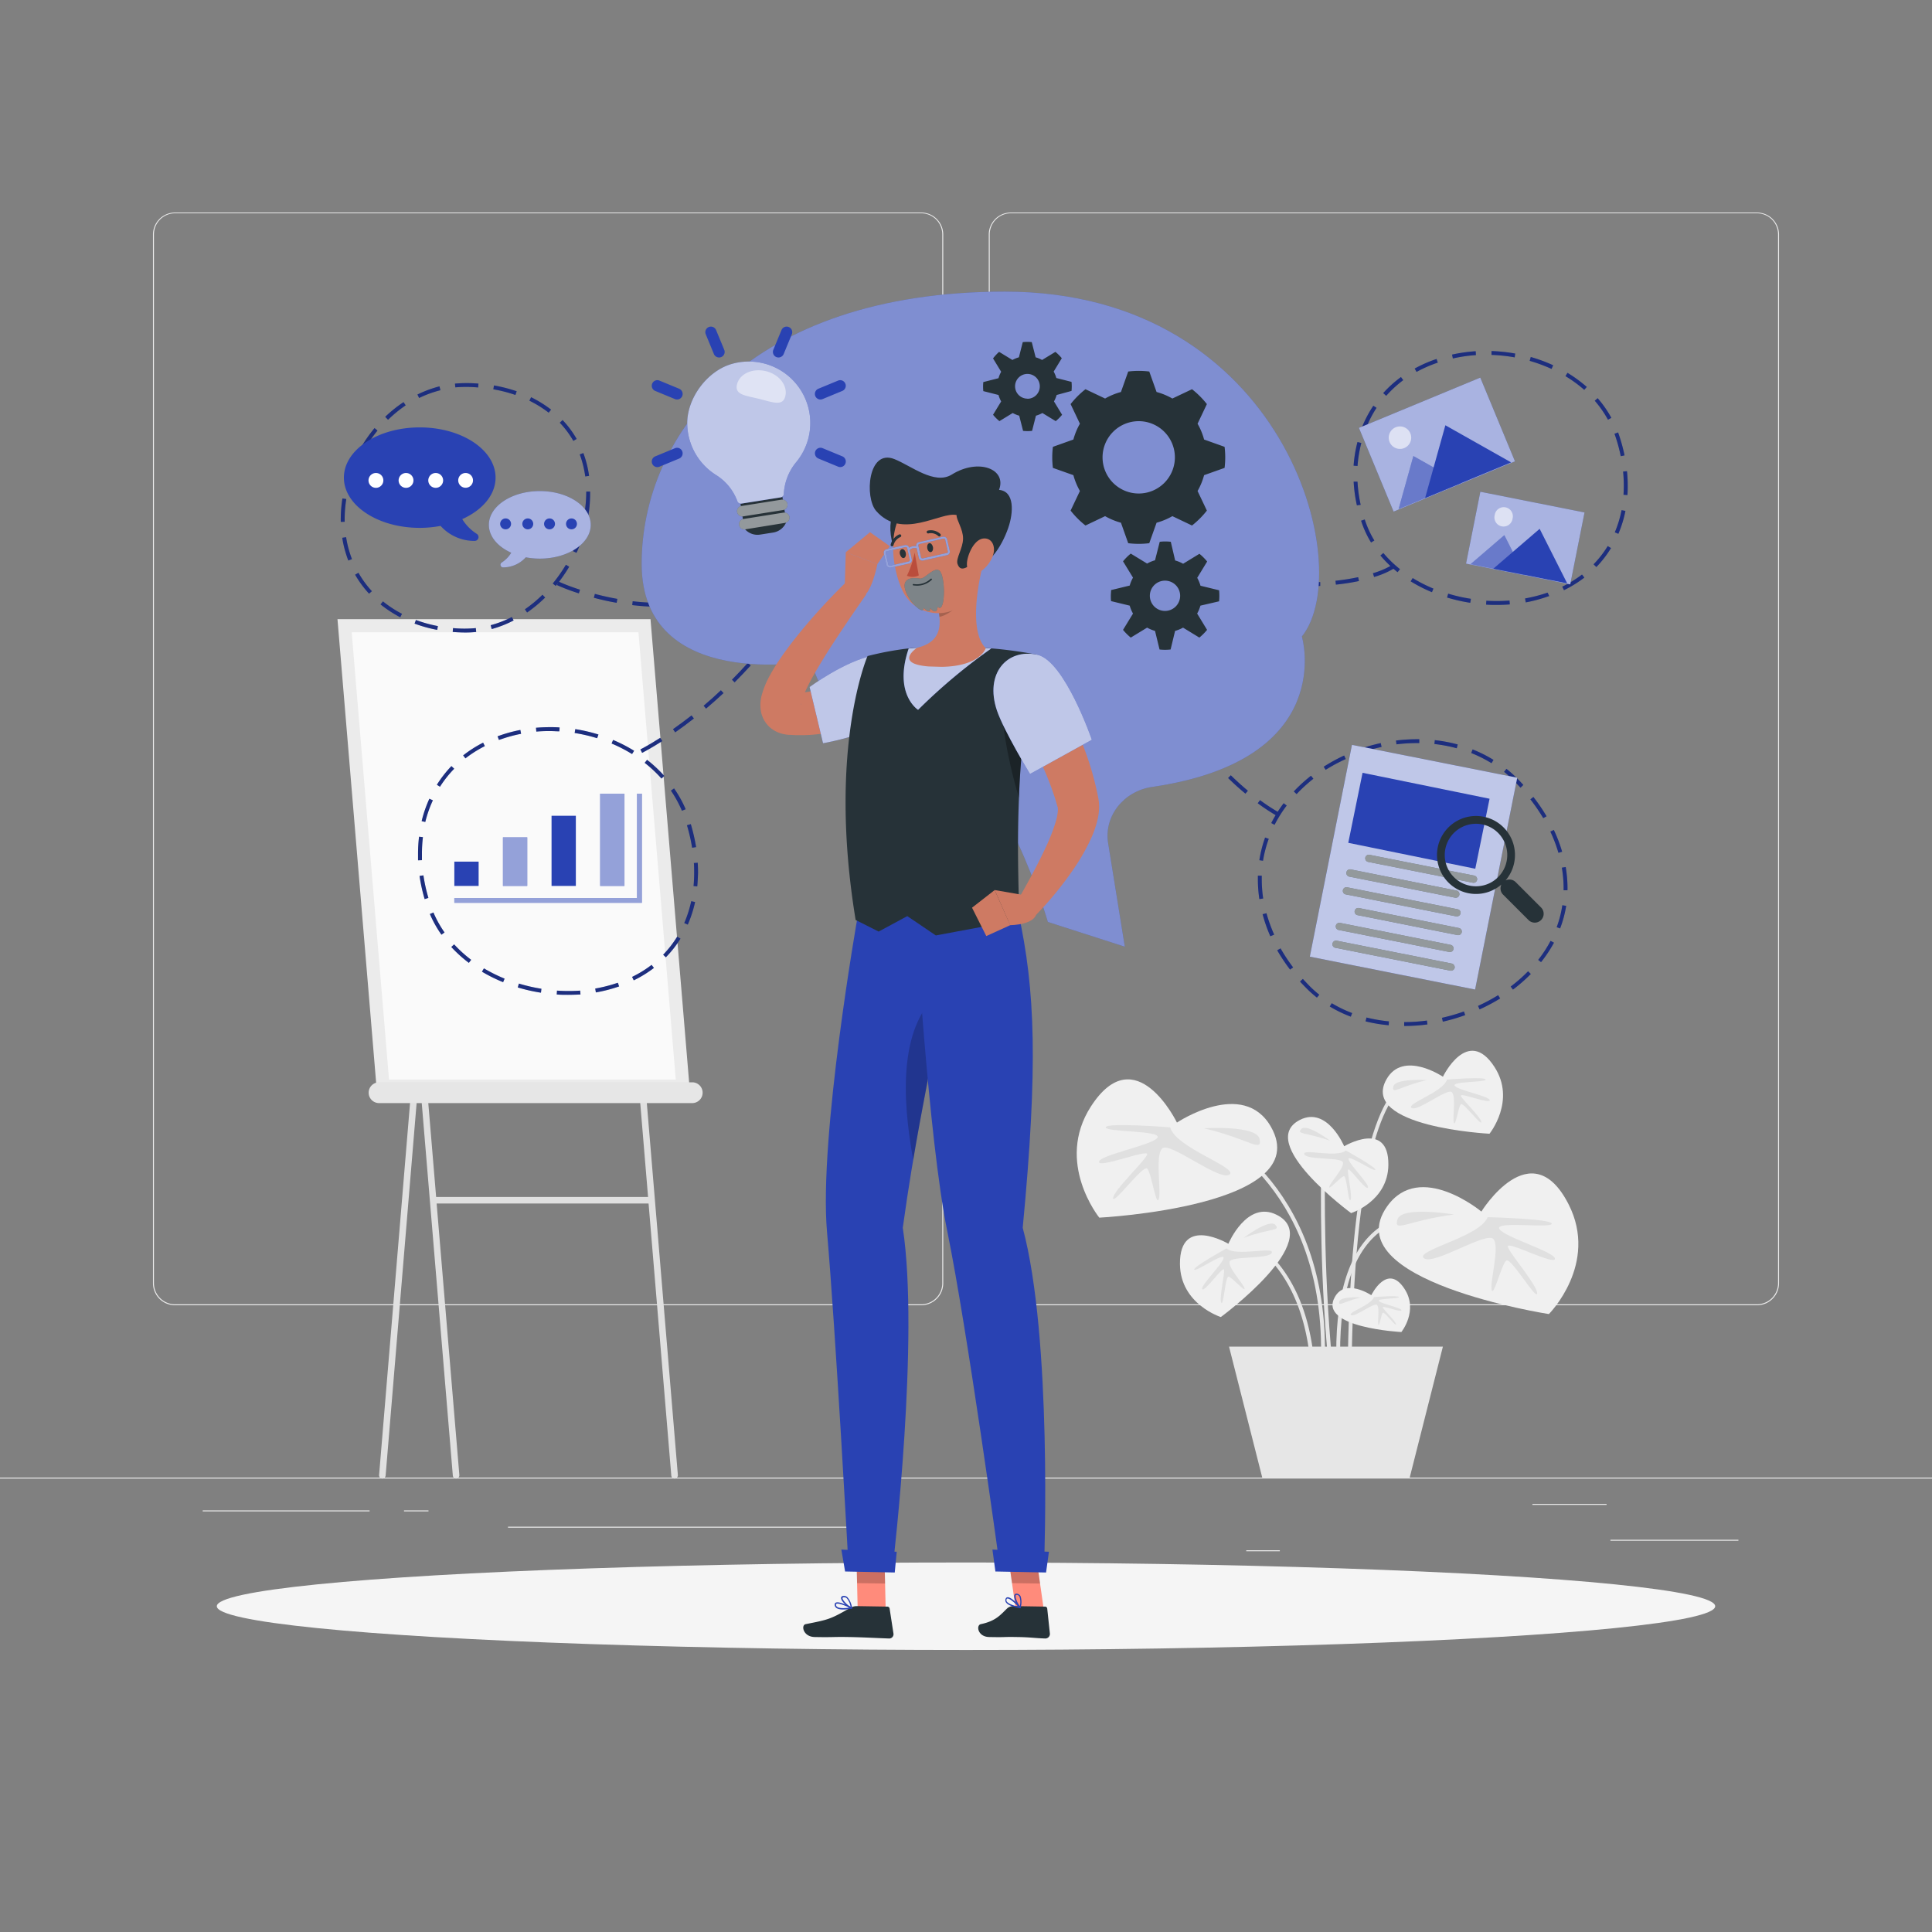 <svg xmlns="http://www.w3.org/2000/svg" viewBox="0 0 500 500"><rect x="0" y="0" width="500" height="500" fill="#808080" stroke="none"/><g id="freepik--background-complete--inject-2"><rect x="416.78" y="398.49" width="33.12" height="0.25" style="fill:#ebebeb"></rect><rect x="322.53" y="401.21" width="8.69" height="0.25" style="fill:#ebebeb"></rect><rect x="396.59" y="389.21" width="19.19" height="0.25" style="fill:#ebebeb"></rect><rect x="52.46" y="390.89" width="43.19" height="0.25" style="fill:#ebebeb"></rect><rect x="104.56" y="390.89" width="6.33" height="0.25" style="fill:#ebebeb"></rect><rect x="131.47" y="395.11" width="93.68" height="0.25" style="fill:#ebebeb"></rect><path d="M238.4,337.8H45.3a5.71,5.71,0,0,1-5.71-5.71V60.66A5.71,5.71,0,0,1,45.3,55H238.4a5.71,5.71,0,0,1,5.71,5.71V332.09A5.71,5.71,0,0,1,238.4,337.8ZM45.3,55.2a5.47,5.47,0,0,0-5.46,5.46V332.09a5.47,5.47,0,0,0,5.46,5.46H238.4a5.47,5.47,0,0,0,5.46-5.46V60.66a5.47,5.47,0,0,0-5.46-5.46Z" style="fill:#ebebeb"></path><path d="M454.7,337.8H261.6a5.71,5.71,0,0,1-5.71-5.71V60.66A5.71,5.71,0,0,1,261.6,55H454.7a5.71,5.71,0,0,1,5.71,5.71V332.09A5.71,5.71,0,0,1,454.7,337.8ZM261.6,55.2a5.47,5.47,0,0,0-5.46,5.46V332.09a5.47,5.47,0,0,0,5.46,5.46H454.7a5.47,5.47,0,0,0,5.46-5.46V60.66a5.47,5.47,0,0,0-5.46-5.46Z" style="fill:#ebebeb"></path><rect y="382.4" width="500" height="0.25" style="fill:#ebebeb"></rect><path d="M98.88,382.65h0a.85.85,0,0,1-.77-.92l17-204.29h1.7v1.69h-.14L99.8,381.87A.86.86,0,0,1,98.88,382.65Z" style="fill:#e0e0e0"></path><path d="M174.65,382.65h0a.86.86,0,0,0,.78-.92L158.38,177.44h-1.7v1.69h.14l10.9,130.64H112.87L101.82,177.44h-1.69v1.69h.14l16.92,202.74a.85.85,0,0,0,.91.78h0a.86.86,0,0,0,.78-.92L113,311.47h54.85l5.88,70.4A.86.86,0,0,0,174.65,382.65Z" style="fill:#e0e0e0"></path><polygon points="178.57 282.79 97.56 282.79 87.34 160.24 168.35 160.24 178.57 282.79" style="fill:#ebebeb"></polygon><polygon points="174.89 279.4 165.23 163.63 91.02 163.63 100.68 279.4 174.89 279.4" style="fill:#fafafa"></polygon><path d="M179.16,285.48H98.09a2.69,2.69,0,0,1-2.68-2.69h0a2.69,2.69,0,0,1,2.68-2.69h81.07a2.69,2.69,0,0,1,2.68,2.69h0A2.69,2.69,0,0,1,179.16,285.48Z" style="fill:#e6e6e6"></path><path d="M339.14,353c-1.13-13.6-5.81-21.64-9.55-26a22.63,22.63,0,0,0-7.89-6.24l.36-.94c.16.06,15.86,6.42,18.08,33.09Z" style="fill:#e6e6e6"></path><path d="M342.89,350.34h-1c.52-44.48-30.22-57.74-30.53-57.87l.38-.93C312.06,291.67,343.41,305.19,342.89,350.34Z" style="fill:#e6e6e6"></path><path d="M345.82,350.33c-.07-16.8,3.93-28,11.9-33.19,10.14-6.64,23.21-1,23.34-.94l-.4.92c-.13-.06-12.72-5.48-22.39.86-7.67,5-11.52,15.91-11.45,32.35Z" style="fill:#e6e6e6"></path><path d="M344.35,357.73c-3-25.08-2.46-53.27-2.45-53.55l1,0c0,.28-.53,28.4,2.45,53.41Z" style="fill:#e6e6e6"></path><path d="M349.84,350.34l-1,0c.82-43.21,6.54-68,16.53-71.59,5.71-2.07,10.53,3.38,10.73,3.62l-.76.65c0-.05-4.57-5.17-9.64-3.33C359,282.09,350.87,296.32,349.84,350.34Z" style="fill:#e6e6e6"></path><path d="M383.38,313.55s12.89-20.88,22.57-1.88c7.85,15.42-5.1,28.41-5.1,28.41S345.34,331.5,359,312.19C367.47,300.3,383.38,313.55,383.38,313.55Z" style="fill:#f0f0f0"></path><path d="M385,315s16.73.42,16.6,1.7S387,315.93,388,318s14.59,6.05,14.42,7.78-12.52-4.78-12.21-3.18,7.81,10.24,7.61,12.15-6.79-9.44-8-8.52-3.32,9.74-3.79,7.54,2.17-11,.47-13.1-15.58,6.95-18,4.95S383.07,320.1,385,315Z" style="fill:#e0e0e0"></path><path d="M376.31,314.31s-13.58-2.27-14.65,1.29S364.26,315.87,376.31,314.31Z" style="fill:#e0e0e0"></path><path d="M304.59,290.52s-10.69-22.09-22.26-4.17c-9.38,14.53,2.17,28.78,2.17,28.78s56.09-2.87,44.44-23.48C321.77,279,304.59,290.52,304.59,290.52Z" style="fill:#f0f0f0"></path><path d="M302.84,291.75s-16.68-1.3-16.68,0,14.61.77,13.39,2.68-15.13,4.52-15.13,6.26,12.94-3.48,12.47-1.91-8.82,9.39-8.82,11.3,7.72-8.69,8.82-7.65,2.31,10,3,7.88-1-11.15.87-13.08,14.78,8.51,17.39,6.77S304.23,297.06,302.84,291.75Z" style="fill:#e0e0e0"></path><path d="M311.55,292s13.74-.87,14.43,2.78S323.37,294.78,311.55,292Z" style="fill:#e0e0e0"></path><path d="M373.43,278.65s6.41-13.26,13.35-2.51c5.63,8.72-1.3,17.27-1.3,17.27s-33.65-1.72-26.66-14.09C363.12,271.71,373.43,278.65,373.43,278.65Z" style="fill:#f0f0f0"></path><path d="M374.47,279.38s10-.77,10,0-8.76.46-8,1.61,9.08,2.71,9.08,3.76-7.77-2.09-7.48-1.15,5.29,5.63,5.29,6.78-4.64-5.21-5.29-4.59-1.39,6-1.81,4.73.63-6.69-.52-7.85-8.87,5.1-10.43,4.06S373.65,282.57,374.47,279.38Z" style="fill:#e0e0e0"></path><path d="M369.25,279.53s-8.24-.52-8.66,1.67S362.16,281.2,369.25,279.53Z" style="fill:#e0e0e0"></path><path d="M354.89,335.2s4.14-8.55,8.62-1.61c3.63,5.62-.84,11.14-.84,11.14s-21.71-1.11-17.2-9.09C348.24,330.73,354.89,335.2,354.89,335.2Z" style="fill:#f0f0f0"></path><path d="M355.57,335.68s6.46-.5,6.46,0-5.66.29-5.19,1,5.86,1.75,5.86,2.42-5-1.35-4.83-.74,3.42,3.63,3.42,4.37-3-3.36-3.42-3-.89,3.88-1.16,3.05.4-4.31-.34-5.06-5.72,3.29-6.73,2.62S355,337.73,355.57,335.68Z" style="fill:#e0e0e0"></path><path d="M352.2,335.77s-5.32-.33-5.59,1.08S347.62,336.85,352.2,335.77Z" style="fill:#e0e0e0"></path><path d="M317.9,321.89s-12.64-7.54-12.53,5.25c.09,10.38,10.58,13.71,10.58,13.71s27.16-19.93,14.53-26.42C322.71,310.44,317.9,321.89,317.9,321.89Z" style="fill:#f0f0f0"></path><path d="M317.43,323.08s-8.79,4.86-8.36,5.5,7.57-4.43,7.59-3.07-6.09,7.26-5.52,8.13,5.35-6,5.62-5.07-1.32,7.61-.69,8.57,1-6.9,1.9-6.74,4.46,4.27,4.1,3-4.19-5.24-3.87-6.84,10.21-.61,10.94-2.34S319.88,325.29,317.43,323.08Z" style="fill:#e0e0e0"></path><path d="M321.88,320.34s6.6-5,8.15-3.36S328.72,317.84,321.88,320.34Z" style="fill:#e0e0e0"></path><path d="M347.87,296.65s11.54-6.89,11.44,4.79c-.08,9.47-9.65,12.51-9.65,12.51s-24.8-18.18-13.27-24.11C343.49,286.2,347.87,296.65,347.87,296.65Z" style="fill:#f0f0f0"></path><path d="M348.3,297.74s8,4.43,7.63,5-6.91-4-6.93-2.8,5.56,6.62,5,7.42-4.88-5.49-5.13-4.63,1.21,6.95.63,7.82-.92-6.3-1.73-6.15-4.08,3.89-3.75,2.7,3.83-4.79,3.54-6.25-9.32-.55-10-2.13S346.07,299.76,348.3,297.74Z" style="fill:#e0e0e0"></path><path d="M344.24,295.23s-6-4.53-7.44-3.07S338,293,344.24,295.23Z" style="fill:#e0e0e0"></path><polygon points="318.07 348.5 326.7 382.52 364.8 382.52 373.42 348.5 318.07 348.5" style="fill:#e6e6e6"></polygon></g><g id="freepik--Shadow--inject-2"><ellipse id="freepik--path--inject-2" cx="250" cy="415.69" rx="193.89" ry="11.32" style="fill:#f5f5f5"></ellipse></g><g id="freepik--Document--inject-2"><path d="M363.4,265.52v-1a43.39,43.39,0,0,0,5.89-.4l.13,1A45.22,45.22,0,0,1,363.4,265.52Zm-4-.19a39.86,39.86,0,0,1-6-1l.25-1a39.24,39.24,0,0,0,5.8,1Zm14-.92-.22-1a48.51,48.51,0,0,0,5.68-1.64l.33.94A47.18,47.18,0,0,1,373.38,264.41Zm-23.81-1.3a32.64,32.64,0,0,1-5.45-2.63l.52-.85a32.58,32.58,0,0,0,5.28,2.55Zm33.33-1.87-.41-.91a48,48,0,0,0,5.21-2.78l.52.85A47.42,47.42,0,0,1,382.9,261.24Zm-42.1-3.06a29.55,29.55,0,0,1-2.45-2.16c-.66-.65-1.31-1.33-1.93-2l.74-.68c.61.67,1.24,1.33,1.89,2a29.4,29.4,0,0,0,2.37,2.1Zm50.74-2.06-.6-.8a39.43,39.43,0,0,0,4.43-3.88l.08-.08.71.71-.08.07A40.53,40.53,0,0,1,391.54,256.12Zm-57.69-5.19a45.23,45.23,0,0,1-3.33-5l.87-.49a44,44,0,0,0,3.25,4.92Zm65-1.89-.79-.62a32.06,32.06,0,0,0,3.2-4.92l.89.46A33.64,33.64,0,0,1,398.82,249Zm-70.11-6.74a38.35,38.35,0,0,1-2-5.7l1-.26a38.61,38.61,0,0,0,2,5.55Zm75.05-2-.94-.35a28.46,28.46,0,0,0,1.46-5.67l1,.15A29.78,29.78,0,0,1,403.76,240.27Zm-77.89-7.62a34.44,34.44,0,0,1-.38-5.05c0-.33,0-.66,0-1l1,0c0,.32,0,.64,0,1a33.78,33.78,0,0,0,.37,4.9Zm79.74-2.28-1,0v-.53a31.09,31.09,0,0,0-.46-5.32l1-.17a33.09,33.09,0,0,1,.47,5.49Zm-78.74-7.63-1-.15a32,32,0,0,1,1.49-5.87l.94.34A30.91,30.91,0,0,0,326.87,222.74Zm76.4-2.06a38.46,38.46,0,0,0-2.09-5.5l.9-.42a37.7,37.7,0,0,1,2.15,5.64Zm-73.41-7.22L329,213a34.55,34.55,0,0,1,3.21-5.13l.79.6A33.83,33.83,0,0,0,329.86,213.46Zm69.48-1.75a46.65,46.65,0,0,0-3.33-4.87l.78-.62a47.27,47.27,0,0,1,3.41,5Zm-63.83-6.23-.73-.68c.19-.21.39-.41.59-.62a41.21,41.21,0,0,1,3.87-3.45l.61.78a41.91,41.91,0,0,0-3.77,3.37Zm57.95-1.65c-.61-.66-1.24-1.32-1.89-2a31.59,31.59,0,0,0-2.37-2.11l.62-.78a31.64,31.64,0,0,1,2.45,2.17c.66.65,1.31,1.32,1.92,2Zm-50.4-4.59-.54-.84a44.36,44.36,0,0,1,5.29-2.9l.42.91A43.74,43.74,0,0,0,343.06,199.24ZM386,197.51a34.32,34.32,0,0,0-5.25-2.63l.36-.93a33.75,33.75,0,0,1,5.41,2.71Zm-34.13-2.6-.33-.94a48,48,0,0,1,5.8-1.66l.21,1A46.56,46.56,0,0,0,351.87,194.91ZM377,193.65a37.83,37.83,0,0,0-5.78-1.1l.11-1a38.35,38.35,0,0,1,5.93,1.12Zm-15.59-1-.13-1a45.07,45.07,0,0,1,5.42-.34h.61l0,1h-.59A42.81,42.81,0,0,0,361.43,192.63Z" style="fill:#2942B3"></path><path d="M330.57,211.21a51.45,51.45,0,0,1-5.07-3.33l.59-.81a49,49,0,0,0,5,3.26Zm-8.25-5.81c-1.55-1.28-3.06-2.64-4.49-4.05l.7-.71c1.41,1.38,2.9,2.73,4.42,4Zm-7.29-7c-1.28-1.41-2.5-2.88-3.63-4.36l.79-.61c1.12,1.46,2.32,2.91,3.58,4.3Z" style="fill:#2942B3"></path><g style="opacity:0.3"><path d="M363.4,265.52v-1a43.39,43.39,0,0,0,5.89-.4l.13,1A45.22,45.22,0,0,1,363.4,265.52Zm-4-.19a39.86,39.86,0,0,1-6-1l.25-1a39.24,39.24,0,0,0,5.8,1Zm14-.92-.22-1a48.51,48.51,0,0,0,5.68-1.64l.33.94A47.18,47.18,0,0,1,373.38,264.41Zm-23.81-1.3a32.64,32.64,0,0,1-5.45-2.63l.52-.85a32.58,32.58,0,0,0,5.28,2.55Zm33.33-1.87-.41-.91a48,48,0,0,0,5.21-2.78l.52.85A47.42,47.42,0,0,1,382.9,261.24Zm-42.1-3.06a29.55,29.55,0,0,1-2.45-2.16c-.66-.65-1.31-1.33-1.93-2l.74-.68c.61.67,1.24,1.33,1.89,2a29.4,29.4,0,0,0,2.37,2.1Zm50.74-2.06-.6-.8a39.43,39.43,0,0,0,4.43-3.88l.08-.08.71.71-.08.07A40.53,40.53,0,0,1,391.54,256.12Zm-57.69-5.19a45.23,45.23,0,0,1-3.33-5l.87-.49a44,44,0,0,0,3.25,4.92Zm65-1.89-.79-.62a32.06,32.06,0,0,0,3.2-4.92l.89.46A33.64,33.64,0,0,1,398.82,249Zm-70.11-6.74a38.35,38.35,0,0,1-2-5.7l1-.26a38.61,38.61,0,0,0,2,5.55Zm75.05-2-.94-.35a28.46,28.46,0,0,0,1.46-5.67l1,.15A29.78,29.78,0,0,1,403.76,240.27Zm-77.89-7.62a34.44,34.44,0,0,1-.38-5.05c0-.33,0-.66,0-1l1,0c0,.32,0,.64,0,1a33.78,33.78,0,0,0,.37,4.9Zm79.74-2.28-1,0v-.53a31.09,31.09,0,0,0-.46-5.32l1-.17a33.09,33.09,0,0,1,.47,5.49Zm-78.74-7.63-1-.15a32,32,0,0,1,1.49-5.87l.94.34A30.91,30.91,0,0,0,326.87,222.74Zm76.4-2.06a38.46,38.46,0,0,0-2.09-5.5l.9-.42a37.7,37.7,0,0,1,2.15,5.64Zm-73.41-7.22L329,213a34.55,34.55,0,0,1,3.21-5.13l.79.6A33.83,33.83,0,0,0,329.86,213.46Zm69.48-1.75a46.65,46.65,0,0,0-3.33-4.87l.78-.62a47.27,47.27,0,0,1,3.41,5Zm-63.83-6.23-.73-.68c.19-.21.39-.41.59-.62a41.21,41.21,0,0,1,3.87-3.45l.61.78a41.91,41.91,0,0,0-3.77,3.37Zm57.95-1.65c-.61-.66-1.24-1.32-1.89-2a31.59,31.59,0,0,0-2.37-2.11l.62-.78a31.64,31.64,0,0,1,2.45,2.17c.66.65,1.31,1.32,1.92,2Zm-50.4-4.59-.54-.84a44.36,44.36,0,0,1,5.29-2.9l.42.91A43.74,43.74,0,0,0,343.06,199.24ZM386,197.51a34.32,34.32,0,0,0-5.25-2.63l.36-.93a33.75,33.75,0,0,1,5.41,2.71Zm-34.13-2.6-.33-.94a48,48,0,0,1,5.8-1.66l.21,1A46.56,46.56,0,0,0,351.87,194.91ZM377,193.65a37.83,37.83,0,0,0-5.78-1.1l.11-1a38.35,38.35,0,0,1,5.93,1.12Zm-15.59-1-.13-1a45.07,45.07,0,0,1,5.42-.34h.61l0,1h-.59A42.81,42.81,0,0,0,361.43,192.63Z"></path><path d="M330.57,211.21a51.45,51.45,0,0,1-5.07-3.33l.59-.81a49,49,0,0,0,5,3.26Zm-8.25-5.81c-1.55-1.28-3.06-2.64-4.49-4.05l.7-.71c1.41,1.38,2.9,2.73,4.42,4Zm-7.29-7c-1.28-1.41-2.5-2.88-3.63-4.36l.79-.61c1.12,1.46,2.32,2.91,3.58,4.3Z"></path></g><rect x="344.01" y="196.49" width="43.61" height="55.89" transform="translate(50.82 -67.06) rotate(11.25)" style="fill:#2942B3"></rect><rect x="344.01" y="196.49" width="43.61" height="55.89" transform="translate(50.82 -67.06) rotate(11.25)" style="fill:#fff;opacity:0.7"></rect><rect x="351.77" y="201.53" width="33.54" height="18.49" transform="matrix(0.98, 0.2, -0.2, 0.98, 48.2, -67.85)" style="fill:#2942B3"></rect><path d="M381.53,226.61l-27.09-5.39a.94.94,0,0,0-1.1.73h0a.94.94,0,0,0,.74,1.11l27.09,5.39a.93.93,0,0,0,1.1-.74h0A.93.93,0,0,0,381.53,226.61Z" style="fill:#263238"></path><path d="M349.19,226.87l27.38,5.45a.94.94,0,0,0,1.11-.74h0a.93.93,0,0,0-.74-1.1L349.56,225a.93.93,0,0,0-1.1.74h0A.94.94,0,0,0,349.19,226.87Z" style="fill:#263238"></path><path d="M377.25,235.32l-28.61-5.69a.94.94,0,0,0-1.1.74h0a.93.93,0,0,0,.74,1.1l28.6,5.69a1,1,0,0,0,1.11-.73h0A.94.94,0,0,0,377.25,235.32Z" style="fill:#263238"></path><path d="M377.56,240.17,351.69,235a.94.94,0,0,0-1.1.74h0a.93.93,0,0,0,.74,1.1L377.2,242a.94.94,0,0,0,1.1-.74h0A.93.93,0,0,0,377.56,240.17Z" style="fill:#263238"></path><path d="M346.45,240.68l28.6,5.69a.94.94,0,0,0,1.11-.74h0a.93.93,0,0,0-.74-1.1l-28.61-5.69a.94.94,0,0,0-1.1.73h0A.94.94,0,0,0,346.45,240.68Z" style="fill:#263238"></path><path d="M376.47,250.48a1,1,0,0,0-.74-1.11l-29.83-5.93a.94.94,0,0,0-.37,1.84l29.83,5.93A1,1,0,0,0,376.47,250.48Z" style="fill:#263238"></path><g style="opacity:0.5"><path d="M381.53,226.61l-27.09-5.39a.94.94,0,0,0-1.1.73h0a.94.94,0,0,0,.74,1.11l27.09,5.39a.93.93,0,0,0,1.1-.74h0A.93.93,0,0,0,381.53,226.61Z" style="fill:#fff"></path><path d="M349.19,226.87l27.38,5.45a.94.94,0,0,0,1.11-.74h0a.93.93,0,0,0-.74-1.1L349.56,225a.93.93,0,0,0-1.1.74h0A.94.94,0,0,0,349.19,226.87Z" style="fill:#fff"></path><path d="M377.25,235.32l-28.61-5.69a.94.94,0,0,0-1.1.74h0a.93.93,0,0,0,.74,1.1l28.6,5.69a1,1,0,0,0,1.11-.73h0A.94.94,0,0,0,377.25,235.32Z" style="fill:#fff"></path><path d="M377.56,240.17,351.69,235a.94.94,0,0,0-1.1.74h0a.93.93,0,0,0,.74,1.1L377.2,242a.94.94,0,0,0,1.1-.74h0A.93.93,0,0,0,377.56,240.17Z" style="fill:#fff"></path><path d="M346.45,240.68l28.6,5.69a.94.94,0,0,0,1.11-.74h0a.93.93,0,0,0-.74-1.1l-28.61-5.69a.94.94,0,0,0-1.1.73h0A.94.94,0,0,0,346.45,240.68Z" style="fill:#fff"></path><path d="M376.47,250.48a1,1,0,0,0-.74-1.11l-29.83-5.93a.94.94,0,0,0-.37,1.84l29.83,5.93A1,1,0,0,0,376.47,250.48Z" style="fill:#fff"></path></g><path d="M389.13,214.14a10.09,10.09,0,1,0-.57,14.78,2.28,2.28,0,0,0,.44,2.61l6.64,6.64a2.3,2.3,0,0,0,3.25-3.25l-6.64-6.64a2.3,2.3,0,0,0-2.61-.43A10.11,10.11,0,0,0,389.13,214.14ZM387.71,227a8.09,8.09,0,1,1,0-11.44A8.09,8.09,0,0,1,387.71,227Z" style="fill:#263238"></path></g><g id="freepik--Pictures--inject-2"><path d="M387.36,156.55c-.91,0-1.84,0-2.76-.08l.06-1a43.3,43.3,0,0,0,6-.05l.08,1C389.65,156.51,388.5,156.55,387.36,156.55ZM380.5,156a43.4,43.4,0,0,1-6-1.36l.29-1a41.1,41.1,0,0,0,5.88,1.33Zm14.36-.12-.18-1a39.35,39.35,0,0,0,5.84-1.51l.42.91-.1,0A38.82,38.82,0,0,1,394.86,155.9Zm-24.27-2.62a38.52,38.52,0,0,1-5.51-2.81l.52-.85a38.09,38.09,0,0,0,5.37,2.73Zm34.16-.54-.44-.89a30.13,30.13,0,0,0,5.11-3.14l.61.79A31.22,31.22,0,0,1,404.75,152.74Zm-43.06-4.64a30.83,30.83,0,0,1-4.44-4.32l.76-.64a30,30,0,0,0,4.31,4.18Zm51.44-1.34-.72-.7a27,27,0,0,0,3.67-4.72l.85.52A28.19,28.19,0,0,1,413.13,146.76Zm-58.3-6.34a26.28,26.28,0,0,1-2.4-5.09l-.18-.55.94-.32.19.55a25.33,25.33,0,0,0,2.3,4.89Zm64-2.25-.92-.39a28.84,28.84,0,0,0,1.75-5.73l1,.19A29.33,29.33,0,0,1,418.82,138.17Zm-67.67-7.37a38.1,38.1,0,0,1-.84-6.13l1,0a37.39,37.39,0,0,0,.82,6Zm70-2.66-1-.07c.05-.79.08-1.59.08-2.39,0-1.19-.06-2.41-.18-3.62l1-.1a35.79,35.79,0,0,1,.19,3.72C421.26,126.5,421.23,127.33,421.18,128.14Zm-69.85-7.53-1-.07a33.64,33.64,0,0,1,1-6.12l1,.25A32.4,32.4,0,0,0,351.33,120.61Zm68.14-2.53a41.72,41.72,0,0,0-1.48-5.4l-.15-.4.94-.35.15.42a44.24,44.24,0,0,1,1.52,5.53Zm-66-7.21-.93-.38a30.42,30.42,0,0,1,2.9-5.47l.83.55A29.13,29.13,0,0,0,353.51,110.87Zm62.69-2.23a28.09,28.09,0,0,0-3.42-4.91l.75-.66a28.72,28.72,0,0,1,3.55,5.09Zm-57.43-6.22-.74-.67a30.33,30.33,0,0,1,4.6-4.15l.59.8A29.39,29.39,0,0,0,358.77,102.42ZM410,100.89a32.91,32.91,0,0,0-4.86-3.54l.52-.86a34.87,34.87,0,0,1,5,3.65ZM366.6,96.25l-.48-.87a34.11,34.11,0,0,1,5.43-2.4l.23-.08.32.94-.22.08A34.47,34.47,0,0,0,366.6,96.25Zm34.94-.77a39.81,39.81,0,0,0-5.66-2.09l.28-1a40.55,40.55,0,0,1,5.8,2.14ZM376,92.77l-.21-1a39.74,39.74,0,0,1,6.12-.87l.06,1A38.15,38.15,0,0,0,376,92.77Zm16-.28a41.53,41.53,0,0,0-6-.64l0-1a43.64,43.64,0,0,1,6.14.65Z" style="fill:#2942B3"></path><path d="M337.67,151.71l-2,0,0-1c2.1,0,4.06,0,6-.07l0,1C340.41,151.67,339.05,151.71,337.67,151.71Zm8.06-.41-.11-1a55.49,55.49,0,0,0,5.87-.93l.21,1A57.38,57.38,0,0,1,345.73,151.3Zm9.88-2-.3-.95a21.53,21.53,0,0,0,5.34-2.34l.58.81A21.41,21.41,0,0,1,355.61,149.32Z" style="fill:#2942B3"></path><g style="opacity:0.3"><path d="M387.36,156.55c-.91,0-1.84,0-2.76-.08l.06-1a43.3,43.3,0,0,0,6-.05l.08,1C389.65,156.51,388.5,156.55,387.36,156.55ZM380.5,156a43.4,43.4,0,0,1-6-1.36l.29-1a41.1,41.1,0,0,0,5.88,1.33Zm14.36-.12-.18-1a39.35,39.35,0,0,0,5.84-1.51l.42.91-.1,0A38.82,38.82,0,0,1,394.86,155.9Zm-24.27-2.62a38.52,38.52,0,0,1-5.51-2.81l.52-.85a38.09,38.09,0,0,0,5.37,2.73Zm34.16-.54-.44-.89a30.13,30.13,0,0,0,5.11-3.14l.61.79A31.22,31.22,0,0,1,404.75,152.74Zm-43.06-4.64a30.83,30.83,0,0,1-4.44-4.32l.76-.64a30,30,0,0,0,4.31,4.18Zm51.44-1.34-.72-.7a27,27,0,0,0,3.67-4.72l.85.52A28.19,28.19,0,0,1,413.13,146.76Zm-58.3-6.34a26.28,26.28,0,0,1-2.4-5.09l-.18-.55.94-.32.19.55a25.33,25.33,0,0,0,2.3,4.89Zm64-2.25-.92-.39a28.84,28.84,0,0,0,1.75-5.73l1,.19A29.33,29.33,0,0,1,418.82,138.17Zm-67.67-7.37a38.1,38.1,0,0,1-.84-6.13l1,0a37.39,37.39,0,0,0,.82,6Zm70-2.66-1-.07c.05-.79.08-1.59.08-2.39,0-1.19-.06-2.41-.18-3.62l1-.1a35.79,35.79,0,0,1,.19,3.72C421.26,126.5,421.23,127.33,421.18,128.14Zm-69.85-7.53-1-.07a33.64,33.64,0,0,1,1-6.12l1,.25A32.4,32.4,0,0,0,351.33,120.61Zm68.14-2.53a41.72,41.72,0,0,0-1.48-5.4l-.15-.4.94-.35.15.42a44.24,44.24,0,0,1,1.52,5.53Zm-66-7.21-.93-.38a30.42,30.42,0,0,1,2.9-5.47l.83.55A29.13,29.13,0,0,0,353.51,110.87Zm62.69-2.23a28.09,28.09,0,0,0-3.42-4.91l.75-.66a28.72,28.72,0,0,1,3.55,5.09Zm-57.43-6.22-.74-.67a30.33,30.33,0,0,1,4.6-4.15l.59.8A29.39,29.39,0,0,0,358.77,102.42ZM410,100.89a32.91,32.91,0,0,0-4.86-3.54l.52-.86a34.87,34.87,0,0,1,5,3.65ZM366.6,96.25l-.48-.87a34.11,34.11,0,0,1,5.43-2.4l.23-.08.32.94-.22.08A34.47,34.47,0,0,0,366.6,96.25Zm34.94-.77a39.81,39.81,0,0,0-5.66-2.09l.28-1a40.55,40.55,0,0,1,5.8,2.14ZM376,92.77l-.21-1a39.74,39.74,0,0,1,6.12-.87l.06,1A38.15,38.15,0,0,0,376,92.77Zm16-.28a41.53,41.53,0,0,0-6-.64l0-1a43.64,43.64,0,0,1,6.14.65Z"></path><path d="M337.67,151.71l-2,0,0-1c2.1,0,4.06,0,6-.07l0,1C340.41,151.67,339.05,151.71,337.67,151.71Zm8.06-.41-.11-1a55.49,55.49,0,0,0,5.87-.93l.21,1A57.38,57.38,0,0,1,345.73,151.3Zm9.88-2-.3-.95a21.53,21.53,0,0,0,5.34-2.34l.58.81A21.41,21.41,0,0,1,355.61,149.32Z"></path></g><rect x="354.89" y="103.34" width="33.99" height="23.45" transform="translate(-15.73 151.07) rotate(-22.5)" style="fill:#2942B3"></rect><rect x="354.89" y="103.34" width="33.99" height="23.45" transform="translate(-15.73 151.07) rotate(-22.5)" style="fill:#fff;opacity:0.6"></rect><polygon points="361.96 131.74 365.78 118.02 378.18 125.02 361.96 131.74" style="fill:#2942B3"></polygon><polygon points="361.96 131.74 365.78 118.02 378.18 125.02 361.96 131.74" style="fill:#fff;opacity:0.3"></polygon><polygon points="368.81 128.9 374.06 110.06 391.09 119.67 368.81 128.9" style="fill:#2942B3"></polygon><path d="M365,112.16a2.91,2.91,0,1,1-3.8-1.58A2.9,2.9,0,0,1,365,112.16Z" style="fill:#fff;opacity:0.6"></path><rect x="381" y="129.77" width="27.49" height="18.97" transform="translate(34.75 -74.34) rotate(11.25)" style="fill:#2942B3"></rect><rect x="381" y="129.77" width="27.49" height="18.97" transform="translate(34.75 -74.34) rotate(11.25)" style="fill:#fff;opacity:0.6"></rect><polygon points="380.58 146.01 389.32 138.5 394.51 148.78 380.58 146.01" style="fill:#2942B3"></polygon><polygon points="380.58 146.01 389.32 138.5 394.51 148.78 380.58 146.01" style="fill:#fff;opacity:0.3"></polygon><polygon points="386.47 147.18 398.46 136.86 405.59 150.98 386.47 147.18" style="fill:#2942B3"></polygon><path d="M391.45,134.22a2.36,2.36,0,1,1-4.62-.92,2.36,2.36,0,1,1,4.62.92Z" style="fill:#fff;opacity:0.6"></path></g><g id="freepik--Chart--inject-2"><path d="M147,257.46c-1,0-1.94,0-2.92-.09l.07-1a44,44,0,0,0,6,0l.08,1C149.11,257.42,148,257.46,147,257.46Zm-7-.55a44.38,44.38,0,0,1-6-1.36l.29-1a44.38,44.38,0,0,0,5.83,1.34Zm14.21-.07-.17-1a38.84,38.84,0,0,0,5.78-1.48l.09,0,.32.95-.08,0A38.28,38.28,0,0,1,154.21,256.84Zm-24-2.65a40.51,40.51,0,0,1-5.48-2.72l.51-.86a41,41,0,0,0,5.35,2.66Zm33.81-.47-.44-.9a28.84,28.84,0,0,0,5.05-3.11l.61.79A30.84,30.84,0,0,1,164,253.72Zm-42.68-4.53a34.46,34.46,0,0,1-4.55-4.11l.74-.68a33.09,33.09,0,0,0,4.41,4Zm51-1.42-.72-.69a27,27,0,0,0,3.63-4.68l.86.52A28.26,28.26,0,0,1,172.3,247.77Zm-58.09-5.87a28.81,28.81,0,0,1-3-5.36l.92-.39a28.23,28.23,0,0,0,2.88,5.17ZM178,239.29l-.92-.4a30.9,30.9,0,0,0,1.81-5.66l1,.21A31.94,31.94,0,0,1,178,239.29Zm-68.1-6.6a42.59,42.59,0,0,1-1.32-6l1-.15a41.71,41.71,0,0,0,1.29,5.83Zm70.59-3.29-1-.09c.11-1.13.16-2.29.16-3.45,0-.84,0-1.68-.08-2.51l1-.07c.05.86.08,1.72.08,2.58C180.61,227.05,180.56,228.24,180.45,229.4Zm-72.3-6.75c0-.58,0-1.16,0-1.74a37.16,37.16,0,0,1,.26-4.37l1,.11a35.43,35.43,0,0,0-.25,4.26c0,.56,0,1.13,0,1.7Zm70.93-3.26a45.23,45.23,0,0,0-1.34-5.82l1-.29a47.68,47.68,0,0,1,1.37,5.95Zm-69-6.65-1-.23a32.25,32.25,0,0,1,2-5.8l.91.41A30.52,30.52,0,0,0,110.06,212.74Zm66.36-2.92a30,30,0,0,0-2.85-5.21l.82-.57a30.06,30.06,0,0,1,3,5.39Zm-62.57-6.19-.85-.53a30.07,30.07,0,0,1,3.77-4.84l.72.69A28.62,28.62,0,0,0,113.85,203.63Zm57.28-2.14a33,33,0,0,0-4.35-4.07l.62-.78a34.17,34.17,0,0,1,4.47,4.18Zm-50.71-5.2-.62-.79a31.33,31.33,0,0,1,5.17-3.3l.45.89A30.82,30.82,0,0,0,120.42,196.29Zm43.1-1.14a38.37,38.37,0,0,0-5.3-2.73l.39-.92a39.28,39.28,0,0,1,5.44,2.8Zm-34.46-3.66-.35-.94.75-.26a36.82,36.82,0,0,1,5.15-1.38l.19,1a36.71,36.71,0,0,0-5,1.34Zm25.42-.44a41,41,0,0,0-5.82-1.35l.16-1a41.91,41.91,0,0,1,6,1.39Zm-15.74-1.71-.09-1c1.18-.1,2.38-.15,3.57-.15.88,0,1.7,0,2.55.08l-.07,1c-.82,0-1.65-.08-2.48-.07C141.06,189.19,139.89,189.24,138.74,189.34Z" style="fill:#2942B3"></path><path d="M166.18,194.84l-.45-.89s2-1,5.13-3l.54.84C168.21,193.81,166.26,194.8,166.18,194.84Zm8.56-5.31-.57-.82c1.6-1.12,3.22-2.32,4.8-3.56l.61.79C178,187.19,176.36,188.4,174.74,189.53Zm8-6.12-.64-.77c1.52-1.27,3-2.61,4.47-4l.68.73C185.75,180.77,184.23,182.12,182.7,183.41Zm7.4-6.8-.71-.7c1.41-1.42,2.79-2.88,4.11-4.35l.74.67C192.92,173.71,191.52,175.19,190.1,176.61Z" style="fill:#2942B3"></path><g style="opacity:0.3"><path d="M147,257.46c-1,0-1.94,0-2.92-.09l.07-1a44,44,0,0,0,6,0l.08,1C149.11,257.42,148,257.46,147,257.46Zm-7-.55a44.38,44.38,0,0,1-6-1.36l.29-1a44.38,44.38,0,0,0,5.83,1.34Zm14.21-.07-.17-1a38.84,38.84,0,0,0,5.78-1.48l.09,0,.32.95-.08,0A38.28,38.28,0,0,1,154.21,256.84Zm-24-2.65a40.51,40.51,0,0,1-5.48-2.72l.51-.86a41,41,0,0,0,5.35,2.66Zm33.81-.47-.44-.9a28.84,28.84,0,0,0,5.05-3.11l.61.79A30.84,30.84,0,0,1,164,253.72Zm-42.68-4.53a34.46,34.46,0,0,1-4.55-4.11l.74-.68a33.09,33.09,0,0,0,4.41,4Zm51-1.42-.72-.69a27,27,0,0,0,3.63-4.68l.86.52A28.26,28.26,0,0,1,172.3,247.77Zm-58.09-5.87a28.81,28.81,0,0,1-3-5.36l.92-.39a28.23,28.23,0,0,0,2.88,5.17ZM178,239.29l-.92-.4a30.9,30.9,0,0,0,1.81-5.66l1,.21A31.94,31.94,0,0,1,178,239.29Zm-68.1-6.6a42.59,42.59,0,0,1-1.32-6l1-.15a41.71,41.71,0,0,0,1.29,5.83Zm70.59-3.29-1-.09c.11-1.13.16-2.29.16-3.45,0-.84,0-1.68-.08-2.51l1-.07c.05.86.08,1.72.08,2.58C180.61,227.05,180.56,228.24,180.45,229.4Zm-72.3-6.75c0-.58,0-1.16,0-1.74a37.16,37.16,0,0,1,.26-4.37l1,.11a35.43,35.43,0,0,0-.25,4.26c0,.56,0,1.13,0,1.7Zm70.93-3.26a45.23,45.23,0,0,0-1.34-5.82l1-.29a47.68,47.68,0,0,1,1.37,5.95Zm-69-6.65-1-.23a32.25,32.25,0,0,1,2-5.8l.91.41A30.52,30.52,0,0,0,110.06,212.74Zm66.36-2.92a30,30,0,0,0-2.85-5.21l.82-.57a30.06,30.06,0,0,1,3,5.39Zm-62.57-6.19-.85-.53a30.07,30.07,0,0,1,3.77-4.84l.72.69A28.62,28.62,0,0,0,113.85,203.63Zm57.28-2.14a33,33,0,0,0-4.35-4.07l.62-.78a34.17,34.17,0,0,1,4.47,4.18Zm-50.71-5.2-.62-.79a31.33,31.33,0,0,1,5.17-3.3l.45.89A30.82,30.82,0,0,0,120.42,196.29Zm43.1-1.14a38.37,38.37,0,0,0-5.3-2.73l.39-.92a39.28,39.28,0,0,1,5.44,2.8Zm-34.46-3.66-.35-.94.75-.26a36.82,36.82,0,0,1,5.15-1.38l.19,1a36.71,36.71,0,0,0-5,1.34Zm25.42-.44a41,41,0,0,0-5.82-1.35l.16-1a41.91,41.91,0,0,1,6,1.39Zm-15.74-1.71-.09-1c1.18-.1,2.38-.15,3.57-.15.88,0,1.7,0,2.55.08l-.07,1c-.82,0-1.65-.08-2.48-.07C141.06,189.19,139.89,189.24,138.74,189.34Z"></path><path d="M166.18,194.84l-.45-.89s2-1,5.13-3l.54.84C168.21,193.81,166.26,194.8,166.18,194.84Zm8.56-5.31-.57-.82c1.6-1.12,3.22-2.32,4.8-3.56l.61.79C178,187.19,176.36,188.4,174.74,189.53Zm8-6.12-.64-.77c1.52-1.27,3-2.61,4.47-4l.68.73C185.75,180.77,184.23,182.12,182.7,183.41Zm7.4-6.8-.71-.7c1.41-1.42,2.79-2.88,4.11-4.35l.74.67C192.92,173.71,191.52,175.19,190.1,176.61Z"></path></g><rect x="117.58" y="222.99" width="6.29" height="6.29" style="fill:#2942B3"></rect><rect x="130.16" y="216.7" width="6.29" height="12.58" style="fill:#2942B3"></rect><rect x="142.74" y="211.12" width="6.29" height="18.16" style="fill:#2942B3"></rect><rect x="155.32" y="205.4" width="6.29" height="23.88" style="fill:#2942B3"></rect><rect x="130.16" y="216.7" width="6.29" height="12.58" style="fill:#fff;opacity:0.5"></rect><rect x="155.32" y="205.4" width="6.29" height="23.88" style="fill:#fff;opacity:0.5"></rect><polygon points="166.12 233.65 117.58 233.65 117.58 232.4 164.86 232.4 164.86 205.4 166.12 205.4 166.12 233.65" style="fill:#2942B3"></polygon><g style="opacity:0.5"><polygon points="166.12 233.65 117.58 233.65 117.58 232.4 164.86 232.4 164.86 205.4 166.12 205.4 166.12 233.65" style="fill:#fff"></polygon></g></g><g id="freepik--speech-bubbles--inject-2"><path d="M120.5,163.69c-1.11,0-2.24-.05-3.34-.14l.08-1a31.43,31.43,0,0,0,5.9,0l.1,1A25,25,0,0,1,120.5,163.69Zm-7.35-.68a35.43,35.43,0,0,1-5.86-1.62l.35-.94a34.37,34.37,0,0,0,5.69,1.58Zm14.1-.21-.26-1a27.44,27.44,0,0,0,5.48-2.12l.46.89A28.47,28.47,0,0,1,127.25,162.8Zm-23.67-3.05a31.74,31.74,0,0,1-5.1-3.33l.63-.78a29.67,29.67,0,0,0,4.93,3.22Zm32.83-1.23-.57-.83a33.46,33.46,0,0,0,4.55-3.77l.7.72A35.55,35.55,0,0,1,136.41,158.52Zm-40.9-4.88a27,27,0,0,1-3.61-4.91l.87-.5A25.51,25.51,0,0,0,96.25,153Zm48.32-2-.78-.63a39.38,39.38,0,0,0,3.4-4.85l.86.51A40.54,40.54,0,0,1,143.83,151.64Zm-53.69-6.58a28.94,28.94,0,0,1-1.57-5.88l1-.16a27.47,27.47,0,0,0,1.52,5.68Zm59.05-2-.9-.42a40.27,40.27,0,0,0,2.08-5.54l1,.28A39.36,39.36,0,0,1,149.19,143.08Zm-61-8c0-.24,0-.48,0-.73a34.3,34.3,0,0,1,.43-5.33l1,.15a32.5,32.5,0,0,0-.42,5.18c0,.24,0,.47,0,.71Zm64-1.67-1-.18a33.74,33.74,0,0,0,.53-5.88v-.11h1v.11A34.82,34.82,0,0,1,152.25,133.46Zm-61.79-8.09-1-.27a38.62,38.62,0,0,1,2.09-5.7l.91.42A37.75,37.75,0,0,0,90.46,125.37Zm61.06-2a26.58,26.58,0,0,0-1.42-5.7l.93-.35a27.51,27.51,0,0,1,1.48,5.91Zm-57.18-7-.86-.51a37.89,37.89,0,0,1,3.51-5l.77.64A36.59,36.59,0,0,0,94.34,116.33Zm54.1-2.2a24.59,24.59,0,0,0-3.51-4.7l.73-.69a25.68,25.68,0,0,1,3.64,4.89Zm-48-5.51-.69-.72a34.11,34.11,0,0,1,4.75-3.8l.55.83A34,34,0,0,0,100.45,108.62ZM142,106.8a29.05,29.05,0,0,0-5-3.1l.45-.9a31,31,0,0,1,5.17,3.21ZM108.47,103l-.44-.9a30.21,30.21,0,0,1,5.71-2.11l.24,1A28.39,28.39,0,0,0,108.47,103Zm24.92-.78a36,36,0,0,0-5.72-1.47l.17-1a39.56,39.56,0,0,1,5.88,1.51Zm-15.55-1.94-.1-1a35.28,35.28,0,0,1,6.08,0l-.07,1A33.33,33.33,0,0,0,117.84,100.25Z" style="fill:#2942B3"></path><path d="M169.62,157c-2,0-4-.17-6-.4l.12-1a57.52,57.52,0,0,0,5.93.4Zm4-.07-.05-1a51,51,0,0,0,5.89-.67l.18,1A49,49,0,0,1,173.65,156.94ZM159.59,156c-2-.34-3.94-.78-5.9-1.3l.26-1c1.93.51,3.89.95,5.82,1.29Zm24-.65-.26-1c1.37-.37,2.72-.81,4-1.3l.36.93A42.86,42.86,0,0,1,183.61,155.37Zm-33.78-1.79a49.35,49.35,0,0,1-5.68-2.15l.42-.9a52.24,52.24,0,0,0,5.56,2.1Z" style="fill:#2942B3"></path><g style="opacity:0.3"><path d="M120.5,163.69c-1.11,0-2.24-.05-3.34-.14l.08-1a31.43,31.43,0,0,0,5.9,0l.1,1A25,25,0,0,1,120.5,163.69Zm-7.35-.68a35.43,35.43,0,0,1-5.86-1.62l.35-.94a34.37,34.37,0,0,0,5.69,1.58Zm14.1-.21-.26-1a27.44,27.44,0,0,0,5.48-2.12l.46.89A28.47,28.47,0,0,1,127.25,162.8Zm-23.67-3.05a31.74,31.74,0,0,1-5.1-3.33l.63-.78a29.67,29.67,0,0,0,4.93,3.22Zm32.83-1.23-.57-.83a33.46,33.46,0,0,0,4.55-3.77l.7.72A35.55,35.55,0,0,1,136.41,158.52Zm-40.9-4.88a27,27,0,0,1-3.61-4.91l.87-.5A25.51,25.51,0,0,0,96.25,153Zm48.32-2-.78-.63a39.38,39.38,0,0,0,3.4-4.85l.86.51A40.54,40.54,0,0,1,143.83,151.64Zm-53.69-6.58a28.94,28.94,0,0,1-1.57-5.88l1-.16a27.47,27.47,0,0,0,1.52,5.68Zm59.05-2-.9-.42a40.27,40.27,0,0,0,2.08-5.54l1,.28A39.36,39.36,0,0,1,149.19,143.08Zm-61-8c0-.24,0-.48,0-.73a34.3,34.3,0,0,1,.43-5.33l1,.15a32.5,32.5,0,0,0-.42,5.18c0,.24,0,.47,0,.71Zm64-1.67-1-.18a33.74,33.74,0,0,0,.53-5.88v-.11h1v.11A34.82,34.82,0,0,1,152.25,133.46Zm-61.79-8.09-1-.27a38.62,38.62,0,0,1,2.09-5.7l.91.42A37.75,37.75,0,0,0,90.46,125.37Zm61.06-2a26.58,26.58,0,0,0-1.42-5.7l.93-.35a27.51,27.51,0,0,1,1.48,5.91Zm-57.18-7-.86-.51a37.89,37.89,0,0,1,3.51-5l.77.64A36.59,36.59,0,0,0,94.34,116.33Zm54.1-2.2a24.59,24.59,0,0,0-3.51-4.7l.73-.69a25.68,25.68,0,0,1,3.64,4.89Zm-48-5.51-.69-.72a34.11,34.11,0,0,1,4.75-3.8l.55.83A34,34,0,0,0,100.45,108.62ZM142,106.8a29.05,29.05,0,0,0-5-3.1l.45-.9a31,31,0,0,1,5.17,3.21ZM108.47,103l-.44-.9a30.21,30.21,0,0,1,5.71-2.11l.24,1A28.39,28.39,0,0,0,108.47,103Zm24.92-.78a36,36,0,0,0-5.72-1.47l.17-1a39.56,39.56,0,0,1,5.88,1.51Zm-15.55-1.94-.1-1a35.28,35.28,0,0,1,6.08,0l-.07,1A33.33,33.33,0,0,0,117.84,100.25Z"></path><path d="M169.62,157c-2,0-4-.17-6-.4l.12-1a57.52,57.52,0,0,0,5.93.4Zm4-.07-.05-1a51,51,0,0,0,5.89-.67l.18,1A49,49,0,0,1,173.65,156.94ZM159.59,156c-2-.34-3.94-.78-5.9-1.3l.26-1c1.93.51,3.89.95,5.82,1.29Zm24-.65-.26-1c1.37-.37,2.72-.81,4-1.3l.36.93A42.86,42.86,0,0,1,183.61,155.37Zm-33.78-1.79a49.35,49.35,0,0,1-5.68-2.15l.42-.9a52.24,52.24,0,0,0,5.56,2.1Z"></path></g><path d="M128.25,123.61c0-7.19-8.78-13-19.62-13S89,116.42,89,123.61s8.78,13,19.62,13a28.68,28.68,0,0,0,5.4-.51,11.76,11.76,0,0,0,8.75,3.89h0a1,1,0,0,0,.54-1.88,11.9,11.9,0,0,1-3.68-3.76C124.85,132,128.25,128.08,128.25,123.61Z" style="fill:#2942B3"></path><path d="M99.21,124.32a1.92,1.92,0,1,1-1.91-1.91A1.91,1.91,0,0,1,99.21,124.32Z" style="fill:#fff"></path><path d="M107,124.32a1.92,1.92,0,1,1-1.92-1.91A1.92,1.92,0,0,1,107,124.32Z" style="fill:#fff"></path><path d="M114.68,124.32a1.92,1.92,0,1,1-1.91-1.91A1.92,1.92,0,0,1,114.68,124.32Z" style="fill:#fff"></path><path d="M122.41,124.32a1.91,1.91,0,1,1-1.91-1.91A1.91,1.91,0,0,1,122.41,124.32Z" style="fill:#fff"></path><path d="M126.52,135.83c0-4.82,5.9-8.74,13.18-8.74s13.18,3.92,13.18,8.74-5.9,8.74-13.18,8.74a19.36,19.36,0,0,1-3.63-.34,7.9,7.9,0,0,1-5.87,2.61h0a.68.68,0,0,1-.35-1.26,7.93,7.93,0,0,0,2.46-2.53C128.81,141.48,126.52,138.83,126.52,135.83Z" style="fill:#2942B3"></path><path d="M126.52,135.83c0-4.82,5.9-8.74,13.18-8.74s13.18,3.92,13.18,8.74-5.9,8.74-13.18,8.74a19.36,19.36,0,0,1-3.63-.34,7.9,7.9,0,0,1-5.87,2.61h0a.68.68,0,0,1-.35-1.26,7.93,7.93,0,0,0,2.46-2.53C128.81,141.48,126.52,138.83,126.52,135.83Z" style="fill:#fff;opacity:0.6"></path><path d="M132.26,135.58a1.41,1.41,0,1,1-1.4-1.41A1.4,1.4,0,0,1,132.26,135.58Z" style="fill:#2942B3"></path><path d="M138,135.58a1.41,1.41,0,1,1-1.41-1.41A1.41,1.41,0,0,1,138,135.58Z" style="fill:#2942B3"></path><path d="M143.63,135.58a1.41,1.41,0,1,1-1.41-1.41A1.41,1.41,0,0,1,143.63,135.58Z" style="fill:#2942B3"></path><path d="M149.31,135.58a1.41,1.41,0,1,1-1.4-1.41A1.4,1.4,0,0,1,149.31,135.58Z" style="fill:#2942B3"></path></g><g id="freepik--Shape--inject-2"><path d="M286.78,218.2,291.1,245l-19.91-6.4s-11.11-38.44-28.71-47.83c0,0-28.25.43-32.42-19.64,0,0-44,8.11-44-25.2s27.62-70.46,94-70.46c72.29,0,91.23,71.31,76.87,89.25,0,0,9.44,31.91-38.73,38.93C290.73,204.74,285.66,211.29,286.78,218.2Z" style="fill:#2942B3"></path><path d="M286.78,218.2,291.1,245l-19.91-6.4s-11.11-38.44-28.71-47.83c0,0-28.25.43-32.42-19.64,0,0-44,8.11-44-25.2s27.62-70.46,94-70.46c72.29,0,91.23,71.31,76.87,89.25,0,0,9.44,31.91-38.73,38.93C290.73,204.74,285.66,211.29,286.78,218.2Z" style="fill:#fff;opacity:0.4"></path></g><g id="freepik--Gears--inject-2"><path d="M316.92,121.09a22.48,22.48,0,0,0,.17-2.73,22.19,22.19,0,0,0-.17-2.72l-5.3-1.89a17.12,17.12,0,0,0-1.69-4.09l2.41-5.08a22.62,22.62,0,0,0-3.85-3.85l-5.08,2.41a17.29,17.29,0,0,0-4.09-1.69l-1.89-5.3a21.93,21.93,0,0,0-5.45,0l-1.88,5.3a17.19,17.19,0,0,0-4.1,1.69l-5.08-2.41a22.62,22.62,0,0,0-3.85,3.85l2.41,5.08a17.54,17.54,0,0,0-1.69,4.09l-5.3,1.89a22.19,22.19,0,0,0-.17,2.72,22.48,22.48,0,0,0,.17,2.73l5.3,1.88a17.79,17.79,0,0,0,1.69,4.1l-2.41,5.07a22.68,22.68,0,0,0,3.85,3.86l5.08-2.42a17.64,17.64,0,0,0,4.1,1.7l1.88,5.3a21.93,21.93,0,0,0,5.45,0l1.89-5.3a17.74,17.74,0,0,0,4.09-1.7l5.08,2.42a22.68,22.68,0,0,0,3.85-3.86l-2.41-5.07a17.36,17.36,0,0,0,1.69-4.1Zm-22.21,6.63a9.36,9.36,0,1,1,9.35-9.36A9.36,9.36,0,0,1,294.71,127.72Z" style="fill:#263238"></path><path d="M315.5,155.62a14.64,14.64,0,0,0,0-2.86l-4.81-1.17a9.73,9.73,0,0,0-.85-2.05l2.57-4.22a13.84,13.84,0,0,0-2-2l-4.22,2.58a9.12,9.12,0,0,0-2.06-.85L303,140.21a13.55,13.55,0,0,0-1.43-.08,13.41,13.41,0,0,0-1.43.08L298.92,145a9.23,9.23,0,0,0-2.05.85l-4.23-2.58a13.84,13.84,0,0,0-2,2l2.58,4.22a9.23,9.23,0,0,0-.85,2.05l-4.82,1.17c0,.47-.07,1-.07,1.43s0,1,.07,1.43l4.82,1.17a9.23,9.23,0,0,0,.85,2.05l-2.58,4.22a14.35,14.35,0,0,0,2,2l4.23-2.58a9.73,9.73,0,0,0,2.05.85l1.17,4.81a13.41,13.41,0,0,0,1.43.08,13.55,13.55,0,0,0,1.43-.08l1.16-4.81a9.6,9.6,0,0,0,2.06-.85l4.22,2.58a14.35,14.35,0,0,0,2-2l-2.57-4.22a9.73,9.73,0,0,0,.85-2.05Zm-14,2.49a3.92,3.92,0,1,1,3.92-3.92A3.92,3.92,0,0,1,301.52,158.11Z" style="fill:#263238"></path><path d="M277.31,101.17a11.44,11.44,0,0,0,0-2.34l-3.93-1a7.93,7.93,0,0,0-.69-1.67l2.1-3.45a11.7,11.7,0,0,0-1.65-1.65l-3.45,2.1a7.93,7.93,0,0,0-1.67-.69l-1-3.93a11.12,11.12,0,0,0-1.16-.06,11.46,11.46,0,0,0-1.17.06l-1,3.93a8.24,8.24,0,0,0-1.68.69l-3.44-2.1A11.7,11.7,0,0,0,257,92.76l2.1,3.45a7.93,7.93,0,0,0-.69,1.67l-3.93,1a11.44,11.44,0,0,0,0,2.34l3.93,1a7.93,7.93,0,0,0,.69,1.67l-2.1,3.45a11.7,11.7,0,0,0,1.65,1.65l3.44-2.1a8.24,8.24,0,0,0,1.68.69l1,3.93a11.46,11.46,0,0,0,1.17.06,11.12,11.12,0,0,0,1.16-.06l1-3.93a7.93,7.93,0,0,0,1.67-.69l3.45,2.1a11.7,11.7,0,0,0,1.65-1.65l-2.1-3.45a7.93,7.93,0,0,0,.69-1.67Zm-11.41,2a3.2,3.2,0,1,1,3.2-3.2A3.2,3.2,0,0,1,265.9,103.2Z" style="fill:#263238"></path></g><g id="freepik--light-bulb--inject-2"><path d="M200.11,137.82l-3.38.53a4.34,4.34,0,0,1-4.09-1.58h0l10.87-1.72h0A4.39,4.39,0,0,1,200.11,137.82Z" style="fill:#263238"></path><rect x="191.91" y="128.53" width="11" height="6.28" transform="translate(-18.17 32.5) rotate(-9)" style="fill:#263238"></rect><path d="M209.51,107a15.92,15.92,0,0,0-20-12.85c-6.48,1.77-11.85,9-11.65,15.73A15.91,15.91,0,0,0,185.42,123a13.47,13.47,0,0,1,5.43,6.76h0a.94.94,0,0,0,1,.58l10.22-1.62a.94.94,0,0,0,.78-.88h0a14,14,0,0,1,3.22-8.25A15.89,15.89,0,0,0,209.51,107Z" style="fill:#2942B3"></path><path d="M209.51,107a15.92,15.92,0,0,0-20-12.85c-6.48,1.77-11.85,9-11.65,15.73A15.91,15.91,0,0,0,185.42,123a13.47,13.47,0,0,1,5.43,6.76h0a.94.94,0,0,0,1,.58l10.22-1.62a.94.94,0,0,0,.78-.88h0a14,14,0,0,1,3.22-8.25A15.89,15.89,0,0,0,209.51,107Z" style="fill:#fff;opacity:0.7"></path><path d="M202.66,132l-10.34,1.64a1.37,1.37,0,0,1-1.56-1.14h0a1.35,1.35,0,0,1,1.13-1.55l10.35-1.64a1.35,1.35,0,0,1,1.55,1.13h0A1.37,1.37,0,0,1,202.66,132Z" style="fill:#263238"></path><path d="M203.19,135.32,192.84,137a1.37,1.37,0,0,1-1.56-1.14h0a1.36,1.36,0,0,1,1.14-1.55l10.34-1.64a1.37,1.37,0,0,1,1.56,1.13h0A1.37,1.37,0,0,1,203.19,135.32Z" style="fill:#263238"></path><g style="opacity:0.5"><path d="M202.66,132l-10.34,1.64a1.37,1.37,0,0,1-1.56-1.14h0a1.35,1.35,0,0,1,1.13-1.55l10.35-1.64a1.35,1.35,0,0,1,1.55,1.13h0A1.37,1.37,0,0,1,202.66,132Z" style="fill:#fff"></path><path d="M203.19,135.32,192.84,137a1.37,1.37,0,0,1-1.56-1.14h0a1.36,1.36,0,0,1,1.14-1.55l10.34-1.64a1.37,1.37,0,0,1,1.56,1.13h0A1.37,1.37,0,0,1,203.19,135.32Z" style="fill:#fff"></path></g><path d="M203.24,102.54c-.66,2.74-3.34,1.53-6.79.68s-6.39-1-5.72-3.74,4-4.27,7.47-3.43S203.91,99.8,203.24,102.54Z" style="fill:#fff;opacity:0.5"></path><path d="M184.76,91.63l-2.11-5.11a1.43,1.43,0,0,1,.78-1.88h0a1.44,1.44,0,0,1,1.89.78l2.11,5.1a1.44,1.44,0,0,1-.78,1.89h0A1.46,1.46,0,0,1,184.76,91.63Z" style="fill:#2942B3"></path><path d="M211,102.5h0a1.46,1.46,0,0,1,.78-1.89l5.11-2.11a1.43,1.43,0,0,1,1.88.78h0a1.44,1.44,0,0,1-.78,1.89l-5.1,2.11A1.44,1.44,0,0,1,211,102.5Z" style="fill:#2942B3"></path><path d="M168.79,120h0a1.44,1.44,0,0,1,.78-1.89l5.1-2.11a1.44,1.44,0,0,1,1.89.78h0a1.46,1.46,0,0,1-.78,1.89l-5.11,2.11A1.43,1.43,0,0,1,168.79,120Z" style="fill:#2942B3"></path><path d="M200.92,92.41h0a1.44,1.44,0,0,1-.78-1.89l2.11-5.1a1.44,1.44,0,0,1,1.89-.78h0a1.43,1.43,0,0,1,.78,1.88l-2.11,5.11A1.46,1.46,0,0,1,200.92,92.41Z" style="fill:#2942B3"></path><path d="M216.9,120.77l-5.11-2.11a1.46,1.46,0,0,1-.78-1.89h0a1.44,1.44,0,0,1,1.89-.78l5.1,2.11a1.44,1.44,0,0,1,.78,1.89h0A1.43,1.43,0,0,1,216.9,120.77Z" style="fill:#2942B3"></path><path d="M174.67,103.28l-5.1-2.11a1.44,1.44,0,0,1-.78-1.89h0a1.43,1.43,0,0,1,1.88-.78l5.11,2.11a1.46,1.46,0,0,1,.78,1.89h0A1.44,1.44,0,0,1,174.67,103.28Z" style="fill:#2942B3"></path></g><g id="freepik--Character--inject-2"><polygon points="229.25 417.97 222 417.86 221.61 401.03 228.85 401.14 229.25 417.97" style="fill:#ff8b7b"></polygon><path d="M221.73,415.66l7.91.13a.59.59,0,0,1,.59.5l1,6.48a1.11,1.11,0,0,1-1.12,1.27c-2.85-.09-7-.33-10.56-.38-4.2-.07-3.78.1-8.7,0-3-.05-3.61-3.07-2.35-3.33,5.76-1.15,6.34-1.21,11.43-4.16A3.63,3.63,0,0,1,221.73,415.66Z" style="fill:#263238"></path><polygon points="221.61 401.03 221.81 409.71 229.06 409.82 228.86 401.15 221.61 401.03" style="opacity:0.2"></polygon><path d="M220.45,416.31a.14.14,0,0,0,.1-.14.17.17,0,0,0-.09-.17c-.34-.18-3.31-1.7-4.17-1.23a.53.53,0,0,0-.27.46h0a1,1,0,0,0,.35.84c.82.71,2.89.46,4,.25Zm-3.92-1.26c.54-.18,2.14.45,3.31,1-1.59.24-2.79.16-3.25-.25a.65.65,0,0,1-.23-.55.19.19,0,0,1,.11-.18Z" style="fill:#2942B3"></path><path d="M220.45,416.31l0,0a.16.16,0,0,0,.06-.16,5.13,5.13,0,0,0-1.22-2.81,1.33,1.33,0,0,0-1-.31h0c-.47,0-.6.28-.63.47-.1.82,1.69,2.42,2.58,2.82A.2.2,0,0,0,220.45,416.31Zm-2.21-2.92a.42.42,0,0,1,.18,0h0a.92.92,0,0,1,.7.22,4.2,4.2,0,0,1,1,2.26c-.92-.55-2.14-1.81-2.07-2.3C218.09,413.51,218.1,413.43,218.24,413.39Zm.15-.21h0Z" style="fill:#2942B3"></path><path d="M233.64,317.75c5.89-42.79,13.24-60.17,9.9-81l-21.57.35s-10.09,57.08-7.94,81.7c2.23,25.59,5.49,85.16,5.49,85.16l11.68.19S238,346.34,233.64,317.75Z" style="fill:#2942B3"></path><path d="M243.9,256.23c-1.17,11.54-4.31,24.7-7.56,43.93C233.36,283.91,232.54,264.71,243.9,256.23Z" style="opacity:0.2"></path><polygon points="217.74 401.03 218.71 406.7 231.56 406.96 232.07 401.6 217.74 401.03" style="fill:#2942B3"></polygon><polygon points="270.33 417.97 263.07 417.86 260.67 401.03 267.93 401.14 270.33 417.97" style="fill:#ff8b7b"></polygon><path d="M262.55,415.66l7.91.13a.56.56,0,0,1,.56.5l.69,6.48a1.18,1.18,0,0,1-1.19,1.27c-2.85-.09-3.75-.33-7.33-.38-4.2-.07-2.26.1-7.18,0-3-.05-3.45-3.06-2.18-3.33,4-.84,5.09-2.45,6.91-4.16A2.58,2.58,0,0,1,262.55,415.66Z" style="fill:#263238"></path><polygon points="260.68 401.03 261.91 409.71 269.17 409.82 267.94 401.15 260.68 401.03" style="opacity:0.2"></polygon><path d="M264,416.21a.16.16,0,0,0,.16-.08.2.2,0,0,0,0-.2c-.25-.28-2.44-2.7-3.44-2.56a.55.55,0,0,0-.43.32h0a1,1,0,0,0,0,.9c.49.94,2.53,1.42,3.71,1.62Zm-3.19-2.5c.58,0,1.84,1.14,2.72,2.07-1.59-.33-2.68-.82-3-1.35a.65.65,0,0,1,0-.59.21.21,0,0,1,.17-.13Z" style="fill:#2942B3"></path><path d="M264,416.21h0a.16.16,0,0,0,.12-.12,4.84,4.84,0,0,0,0-3,1.24,1.24,0,0,0-.78-.62h0c-.46-.12-.67.05-.77.22-.42.72.64,2.8,1.32,3.48A.16.16,0,0,0,264,416.21Zm-.93-3.45.18,0h0a.94.94,0,0,1,.58.46,4.14,4.14,0,0,1,.09,2.43c-.64-.82-1.3-2.4-1-2.83C262.86,412.83,262.9,412.76,263.05,412.76Zm.23-.13h0Z" style="fill:#2942B3"></path><path d="M264.68,317.75c4-42,3.22-61.68-1.11-81.45l-26.66.81s3.27,57.08,8.28,81.7c5.2,25.59,13.36,85.16,13.36,85.16l11.69.19S272.36,346.34,264.68,317.75Z" style="fill:#2942B3"></path><polygon points="256.84 401.03 257.61 406.7 270.72 406.96 271.46 401.6 256.84 401.03" style="fill:#2942B3"></polygon><path d="M236,178.73l-.59.54-.5.45-1,.82c-.67.53-1.34,1-2,1.5a47.41,47.41,0,0,1-4.21,2.67,45.55,45.55,0,0,1-9.25,3.91,39.69,39.69,0,0,1-10.09,1.63c-.86,0-1.72,0-2.58,0l-1.29-.08-.37,0-.61-.06a10.12,10.12,0,0,1-1.36-.29,7.65,7.65,0,0,1-3.28-1.94,7.46,7.46,0,0,1-1.88-3.48,9.66,9.66,0,0,1,.17-4.59,23.08,23.08,0,0,1,2.18-5.19,46.59,46.59,0,0,1,2.55-4.12c1.77-2.6,3.63-5,5.56-7.35a161.35,161.35,0,0,1,12.26-13.21l4.47,3.89c-3.31,4.75-6.62,9.61-9.72,14.43-1.53,2.43-3,4.86-4.35,7.28-.65,1.22-1.26,2.42-1.78,3.58a13,13,0,0,0-1,3c-.08.32.08.5,0-.21a3.18,3.18,0,0,0-.85-1.55,3.22,3.22,0,0,0-1.37-.88c-.09,0-.28-.06-.28-.08h.11l.92,0c.61,0,1.23-.07,1.83-.16a32.1,32.1,0,0,0,7.22-1.7,42.09,42.09,0,0,0,6.88-3.22c1.11-.64,2.2-1.32,3.24-2.06.53-.36,1-.74,1.53-1.12l.73-.56.57-.47Z" style="fill:#ce7a63"></path><path d="M209.52,177.8,213,192.35s18.89-3.13,27-12.63c5.72-6.7-2-12.44-14-10.09C218.61,171.09,209.52,177.8,209.52,177.8Z" style="fill:#2942B3"></path><path d="M209.52,177.8,213,192.35s18.89-3.13,27-12.63c5.72-6.7-2-12.44-14-10.09C218.61,171.09,209.52,177.8,209.52,177.8Z" style="fill:#fff;opacity:0.7"></path><path d="M218.61,152l.28-9.09,8.18,3.08s-1.64,8.48-4.34,8.51Z" style="fill:#ce7a63"></path><polygon points="225.15 137.73 230.28 141.35 227.06 146 218.89 142.92 225.15 137.73" style="fill:#ce7a63"></polygon><path d="M221.44,238.09l5.95,3,7.42-4,7.38,5,21.44-4c.3-3.77-.57-16,.08-31.64A199.63,199.63,0,0,1,267.9,172c.19-.85.38-1.69.58-2.55,0,0-2.13-.43-5.2-.88-2.54-.37-5.73-.75-8.86-.9a155.32,155.32,0,0,0-17.93,0c-2.76.25-5.45.71-7.6,1.12-2.75.56-4.37,1-4.37,1S214.13,193.72,221.44,238.09Z" style="fill:#263238"></path><path d="M263.71,206.46A199.62,199.62,0,0,1,267.9,172c-2.82-.24-7.64,0-8.44,4.59C258.6,181.52,259.68,193,263.71,206.46Z" style="opacity:0.3"></path><path d="M270.93,174.53c.83,1.29,1.53,2.43,2.22,3.66s1.38,2.43,2,3.66q2,3.69,3.65,7.54a78.79,78.79,0,0,1,5.28,16.33l.1.54.06.27.07.45a11.53,11.53,0,0,1,.14,1.8,15,15,0,0,1-.33,3,25.1,25.1,0,0,1-1.55,4.74,51.16,51.16,0,0,1-4.25,7.68,88.6,88.6,0,0,1-10.51,12.9l-4.67-3.65c2.56-4.51,5.16-9.14,7.29-13.72a50.49,50.49,0,0,0,2.7-6.75,14.68,14.68,0,0,0,.63-2.95,5.33,5.33,0,0,0,0-1,.44.44,0,0,0-.06-.19s0,0,0,0l-.06-.22-.13-.43-.5-1.72-.6-1.73c-.39-1.16-.84-2.32-1.3-3.47-.93-2.31-2-4.61-3.07-6.89s-2.28-4.55-3.49-6.81c-.6-1.12-1.22-2.24-1.86-3.35L260.83,181Z" style="fill:#ce7a63"></path><path d="M258,183.86c1.78,5.28,8.57,16.44,8.57,16.44l16-8.85s-7-20.36-14.08-22C260.62,167.74,254.78,174.29,258,183.86Z" style="fill:#2942B3"></path><path d="M258,183.86c1.78,5.28,8.57,16.44,8.57,16.44l16-8.85s-7-20.36-14.08-22C260.62,167.74,254.78,174.29,258,183.86Z" style="fill:#fff;opacity:0.7"></path><path d="M265.28,231.71l-7.86-1.37,4,9.09s7.17,0,6.84-3.74Z" style="fill:#ce7a63"></path><polygon points="251.56 234.91 255.25 242.25 261.46 239.43 257.43 230.34 251.56 234.91" style="fill:#ce7a63"></polygon><path d="M237.6,183.71s-6.44-4.06-2.44-15.86l1.33-.14a155.32,155.32,0,0,1,17.93,0c.7,0,1.41.08,2.11.13A146.85,146.85,0,0,0,237.6,183.71Z" style="fill:#2942B3"></path><path d="M237.6,183.71s-6.44-4.06-2.44-15.86l1.33-.14a155.32,155.32,0,0,1,17.93,0c.7,0,1.41.08,2.11.13A146.85,146.85,0,0,0,237.6,183.71Z" style="fill:#fff;opacity:0.7"></path><path d="M243.75,172.58c10-.18,11.36-4.83,11.36-4.83-3.91-3.85-2.41-14.38-1.08-20.16l-4.8,4L242.7,157a22.6,22.6,0,0,1,.42,2.64c.35,3.54-.57,6.77-5.78,8,0,0-6.19,4.1,3,4.84Z" style="fill:#ce7a63"></path><path d="M242.7,157a22.6,22.6,0,0,1,.42,2.64c2.43-.49,5.69-3.09,6-5.58a10.79,10.79,0,0,0,.08-2.49Z" style="opacity:0.2"></path><path d="M232,131.52c-3.09,2.94-1.55,14,3.9,14.6S237.85,126,232,131.52Z" style="fill:#263238"></path><path d="M252.63,136.9c.94,7.79,1.89,12.29-1.24,17.09a10.21,10.21,0,0,1-18-1.53c-2.91-6.55-4-18.19,3-22.89A10.32,10.32,0,0,1,252.63,136.9Z" style="fill:#ce7a63"></path><path d="M258.55,126.78c4.06.35,3.74,5.86,2.41,9.76-1.85,5.42-5.68,10.63-8.76,9.5-1.24-.16-3.5,2.63-4.4-.12-.47-1.42,1.41-4,1.44-6.51s-1.8-4.95-1.67-6.11c-4.06-1-14.1,6.63-20.84-1.09-3-3.46-2.14-16.11,4.73-13.4,4.34,1.72,10.39,6.78,14.87,4C253.24,118.51,260.62,121.39,258.55,126.78Z" style="fill:#263238"></path><path d="M256.93,143.88a8.44,8.44,0,0,1-3.65,4.33c-2.15,1.19-3.4-.75-2.95-3.2.41-2.21,2-5.48,4.24-5.65S257.79,141.58,256.93,143.88Z" style="fill:#ce7a63"></path><path d="M241.45,141.59c.11.62-.12,1.2-.53,1.29s-.83-.34-.94-1,.12-1.21.53-1.3S241.33,141,241.45,141.59Z" style="fill:#263238"></path><path d="M234.42,143.13c.12.62-.12,1.2-.52,1.29s-.83-.34-1-1,.12-1.21.53-1.3S234.31,142.5,234.42,143.13Z" style="fill:#263238"></path><path d="M236.71,143a24,24,0,0,1-2,6,3.62,3.62,0,0,0,3.07-.09Z" style="fill:#ba4d3c"></path><path d="M243.2,138.82a.39.39,0,0,0,.16-.1.38.38,0,0,0,0-.53,3.59,3.59,0,0,0-3.26-.87.39.39,0,0,0-.26.47.38.38,0,0,0,.47.25,2.83,2.83,0,0,1,2.55.71A.36.36,0,0,0,243.2,138.82Z" style="fill:#263238"></path><path d="M231,141.36a.41.41,0,0,0,.24-.26A3.14,3.14,0,0,1,233,139a.37.37,0,0,0-.25-.7h0a3.89,3.89,0,0,0-2.24,2.63.38.38,0,0,0,.27.46A.41.41,0,0,0,231,141.36Z" style="fill:#263238"></path><path d="M228.73,143.22l.67,3a.9.9,0,0,0,.87.7.69.69,0,0,0,.2,0l4.83-1.08a.89.89,0,0,0,.67-1.06l-.55-2.43a1.77,1.77,0,0,1,1.82-.44l.55,2.46a.9.9,0,0,0,.87.7.63.63,0,0,0,.19,0l6.28-1.4a.9.9,0,0,0,.67-1.07l-.68-3a.89.89,0,0,0-.87-.7l-.19,0-6.27,1.41a.89.89,0,0,0-.68,1.06h0a2.3,2.3,0,0,0-1.82.4h0a.9.9,0,0,0-.87-.7.63.63,0,0,0-.19,0l-4.83,1.08A.89.89,0,0,0,228.73,143.22Zm9.17-2.43,6.27-1.41h.08a.38.38,0,0,1,.37.29l.67,3a.36.36,0,0,1,0,.28.35.35,0,0,1-.23.16l-6.27,1.41h-.08a.38.38,0,0,1-.36-.29l-.68-3A.36.36,0,0,1,237.9,140.79Zm-8.39,1.88,4.83-1.09h.08a.39.39,0,0,1,.37.29l.67,3a.34.34,0,0,1-.05.28.35.35,0,0,1-.23.16l-4.83,1.09h-.08a.38.38,0,0,1-.36-.29l-.68-3A.37.37,0,0,1,229.51,142.67Z" style="fill:#2942B3"></path><path d="M228.73,143.22l.67,3a.9.9,0,0,0,.87.7.69.69,0,0,0,.2,0l4.83-1.08a.89.89,0,0,0,.67-1.06l-.55-2.43a1.77,1.77,0,0,1,1.82-.44l.55,2.46a.9.9,0,0,0,.87.7.63.63,0,0,0,.19,0l6.28-1.4a.9.9,0,0,0,.67-1.07l-.68-3a.89.89,0,0,0-.87-.7l-.19,0-6.27,1.41a.89.89,0,0,0-.68,1.06h0a2.3,2.3,0,0,0-1.82.4h0a.9.9,0,0,0-.87-.7.63.63,0,0,0-.19,0l-4.83,1.08A.89.89,0,0,0,228.73,143.22Zm9.17-2.43,6.27-1.41h.08a.38.38,0,0,1,.37.29l.67,3a.36.36,0,0,1,0,.28.35.35,0,0,1-.23.16l-6.27,1.41h-.08a.38.38,0,0,1-.36-.29l-.68-3A.36.36,0,0,1,237.9,140.79Zm-8.39,1.88,4.83-1.09h.08a.39.39,0,0,1,.37.29l.67,3a.34.34,0,0,1-.05.28.35.35,0,0,1-.23.16l-4.83,1.09h-.08a.38.38,0,0,1-.36-.29l-.68-3A.37.37,0,0,1,229.51,142.67Z" style="fill:#fff;opacity:0.5"></path><path d="M238.1,149.74c1.4.22,4.43-4.31,5.56-1.17s.7,10.35-1,8.43c0,0-.06,2.55-2,.32,0,0,.45,2-1.61,0,0,0,.09,1.64-2.16-.52S231.41,148.71,238.1,149.74Z" style="fill:#263238"></path><path d="M238.1,149.74c1.4.22,4.43-4.31,5.56-1.17s.7,10.35-1,8.43c0,0-.06,2.55-2,.32,0,0,.45,2-1.61,0,0,0,.09,1.64-2.16-.52S231.41,148.71,238.1,149.74Z" style="fill:#fff;opacity:0.4"></path><path d="M237.13,151.57a5.5,5.5,0,0,0,4-1.51.19.19,0,0,0-.28-.26,5.23,5.23,0,0,1-4.43,1.34.18.18,0,0,0-.21.15.21.21,0,0,0,.16.22Z" style="fill:#263238"></path></g></svg>